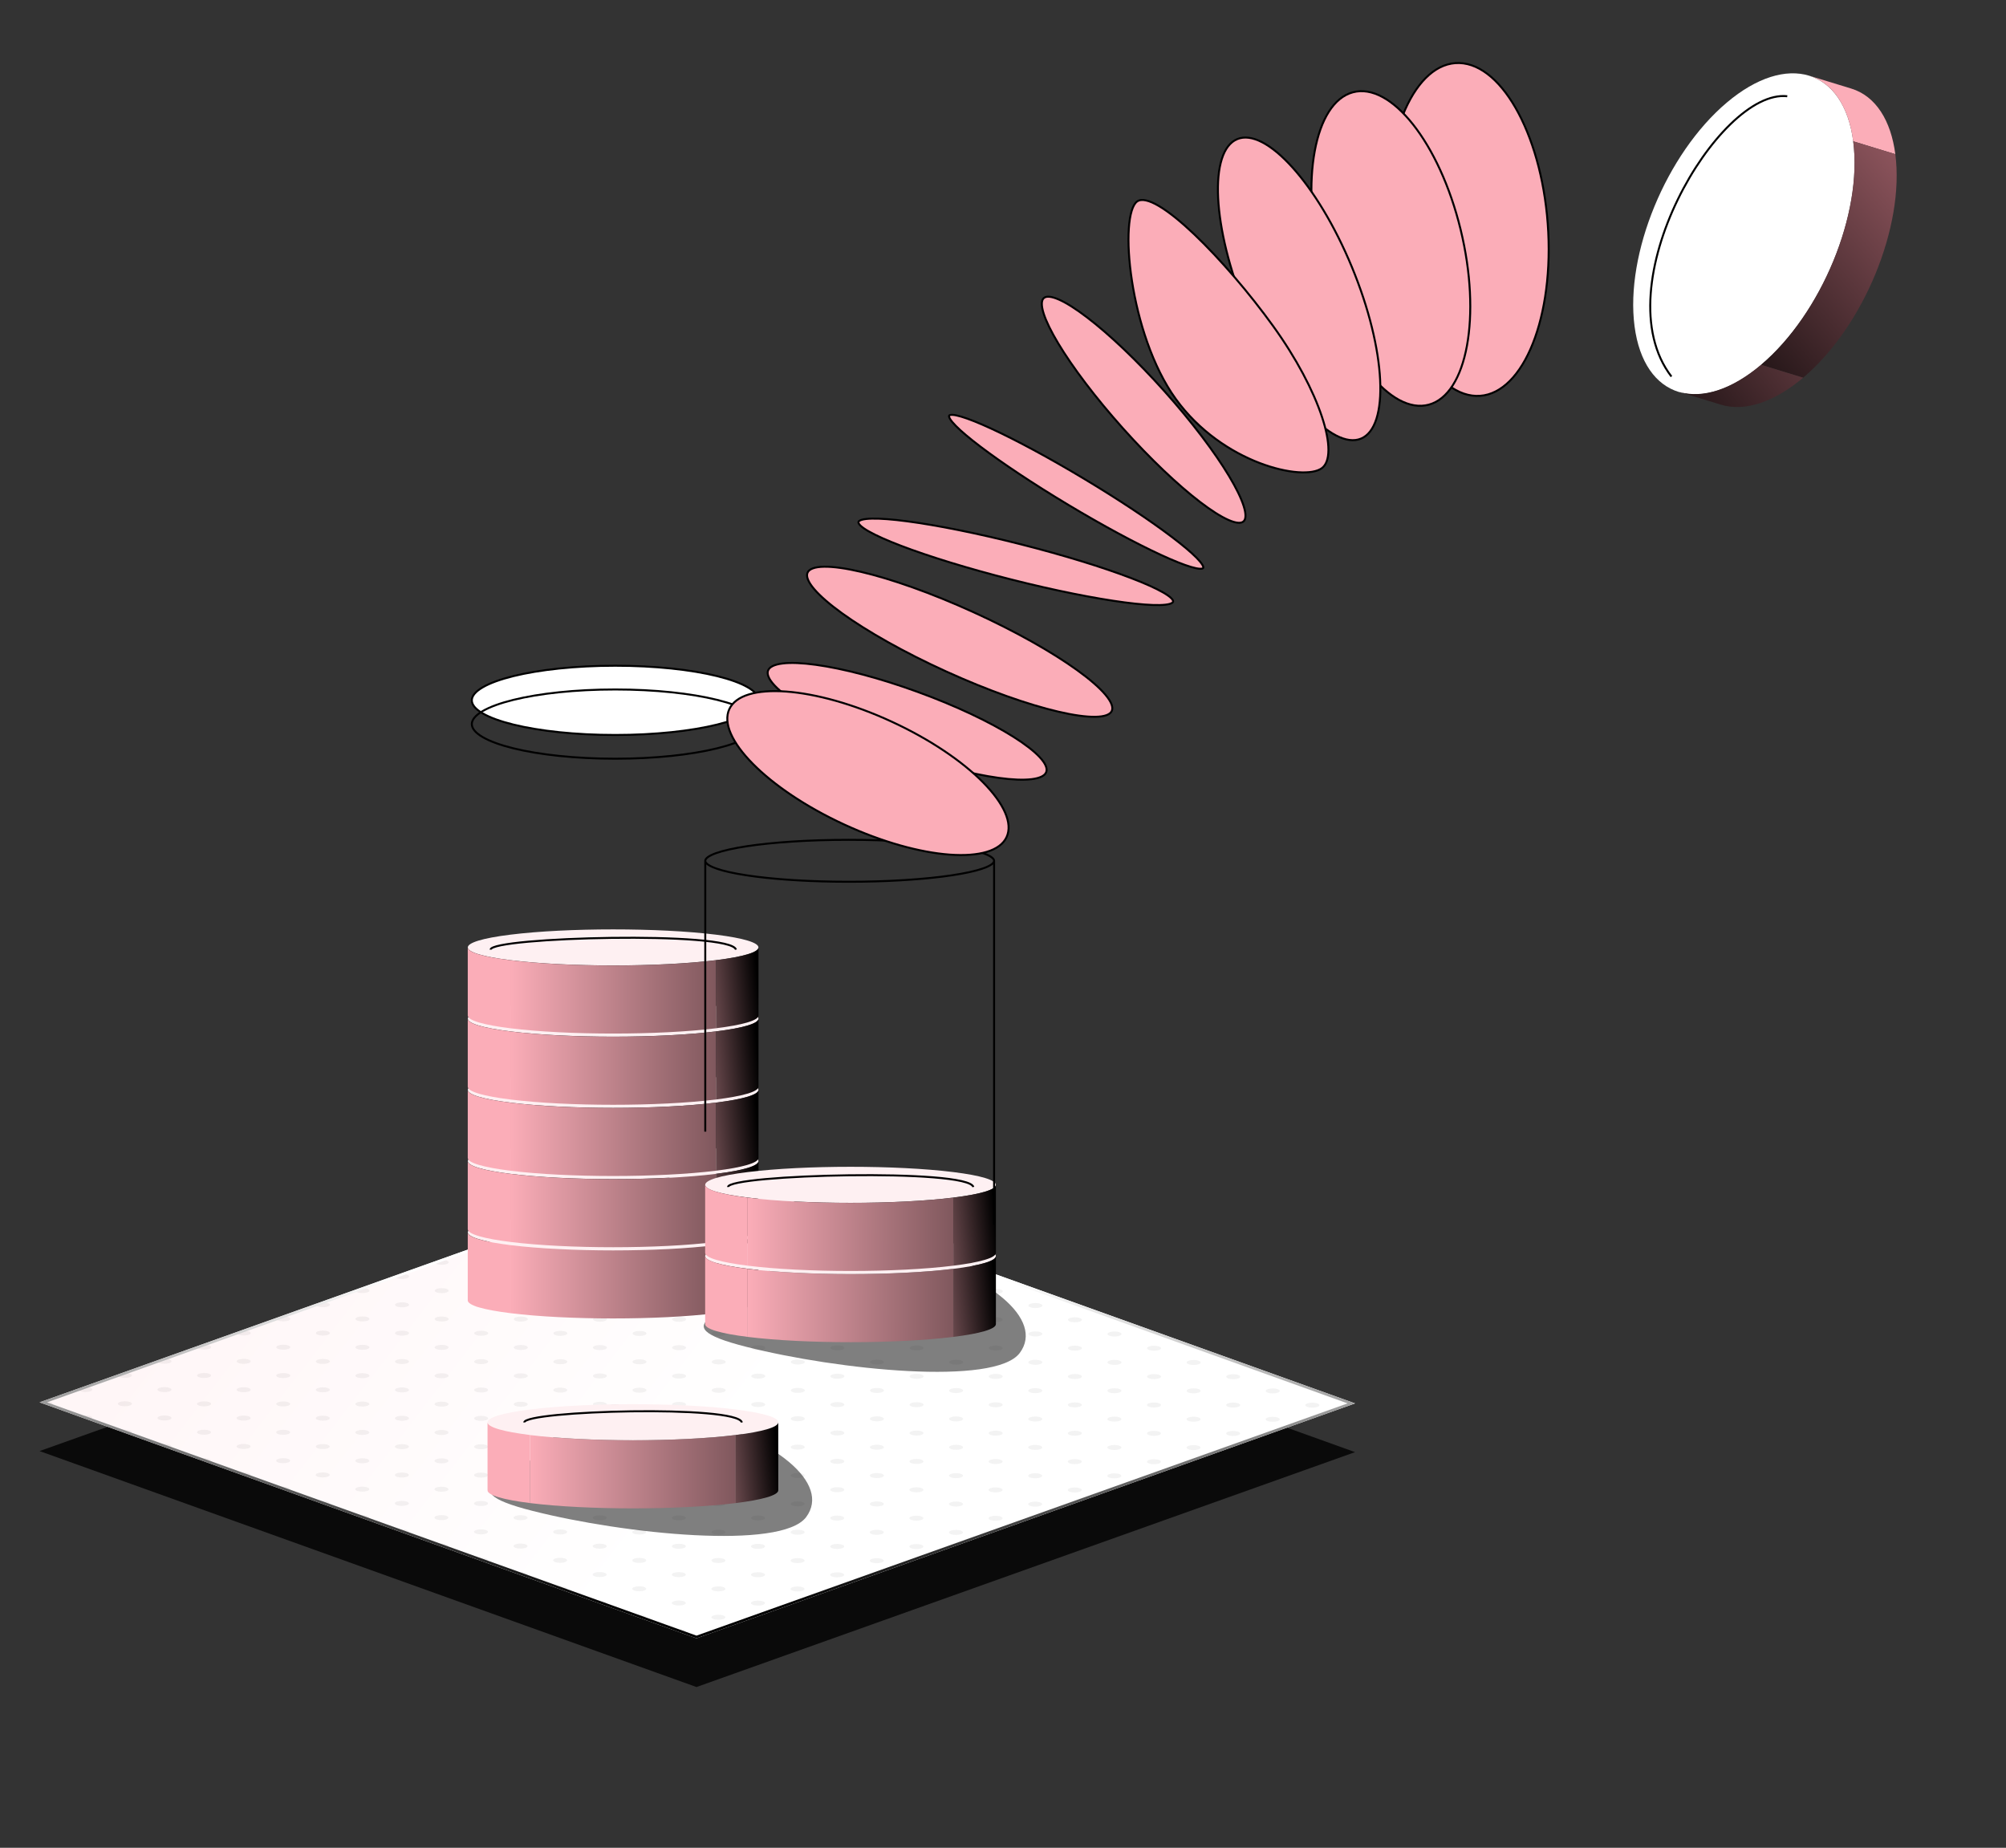 <svg width="507" height="467" viewBox="0 0 507 467" fill="none" xmlns="http://www.w3.org/2000/svg">
<rect x="0" y="0" width="507" height="467" fill="#333333" stroke="none"/>
<rect width="176.698" height="176.442" transform="matrix(0.942 -0.336 0.941 0.338 10 366.731)" fill="black" fill-opacity="0.8"/>
<g clip-path="url(#clip0_2869_37157)">
<rect width="176.698" height="176.442" transform="matrix(0.942 -0.336 0.941 0.338 10 354.414)" fill="url(#paint0_linear_2869_37157)"/>
<g opacity="0.05" clip-path="url(#clip1_2869_37157)">
<circle cx="1.328" cy="1.328" r="1.328" transform="matrix(0.942 -0.336 0.941 0.338 9.059 354.75)" fill="black"/>
<circle cx="1.328" cy="1.328" r="1.328" transform="matrix(0.942 -0.336 0.941 0.338 19.066 351.177)" fill="black"/>
<circle cx="1.328" cy="1.328" r="1.328" transform="matrix(0.942 -0.336 0.941 0.338 29.074 347.604)" fill="black"/>
<circle cx="1.328" cy="1.328" r="1.328" transform="matrix(0.942 -0.336 0.941 0.338 39.082 344.03)" fill="black"/>
<circle cx="1.328" cy="1.328" r="1.328" transform="matrix(0.942 -0.336 0.941 0.338 49.092 340.457)" fill="black"/>
<circle cx="1.328" cy="1.328" r="1.328" transform="matrix(0.942 -0.336 0.941 0.338 59.1 336.884)" fill="black"/>
<circle cx="1.328" cy="1.328" r="1.328" transform="matrix(0.942 -0.336 0.941 0.338 69.107 333.311)" fill="black"/>
<circle cx="1.328" cy="1.328" r="1.328" transform="matrix(0.942 -0.336 0.941 0.338 79.115 329.737)" fill="black"/>
<circle cx="1.328" cy="1.328" r="1.328" transform="matrix(0.942 -0.336 0.941 0.338 89.123 326.164)" fill="black"/>
<circle cx="1.328" cy="1.328" r="1.328" transform="matrix(0.942 -0.336 0.941 0.338 99.131 322.591)" fill="black"/>
<circle cx="1.328" cy="1.328" r="1.328" transform="matrix(0.942 -0.336 0.941 0.338 109.141 319.018)" fill="black"/>
<circle cx="1.328" cy="1.328" r="1.328" transform="matrix(0.942 -0.336 0.941 0.338 119.148 315.444)" fill="black"/>
<circle cx="1.328" cy="1.328" r="1.328" transform="matrix(0.942 -0.336 0.941 0.338 129.156 311.871)" fill="black"/>
<circle cx="1.328" cy="1.328" r="1.328" transform="matrix(0.942 -0.336 0.941 0.338 139.164 308.298)" fill="black"/>
<circle cx="1.328" cy="1.328" r="1.328" transform="matrix(0.942 -0.336 0.941 0.338 149.172 304.725)" fill="black"/>
<circle cx="1.328" cy="1.328" r="1.328" transform="matrix(0.942 -0.336 0.941 0.338 159.18 301.151)" fill="black"/>
<circle cx="1.328" cy="1.328" r="1.328" transform="matrix(0.942 -0.336 0.941 0.338 169.188 297.578)" fill="black"/>
<circle cx="1.328" cy="1.328" r="1.328" transform="matrix(0.942 -0.336 0.941 0.338 19.059 358.347)" fill="black"/>
<circle cx="1.328" cy="1.328" r="1.328" transform="matrix(0.942 -0.336 0.941 0.338 29.066 354.773)" fill="black"/>
<circle cx="1.328" cy="1.328" r="1.328" transform="matrix(0.942 -0.336 0.941 0.338 39.074 351.2)" fill="black"/>
<circle cx="1.328" cy="1.328" r="1.328" transform="matrix(0.942 -0.336 0.941 0.338 49.082 347.627)" fill="black"/>
<circle cx="1.328" cy="1.328" r="1.328" transform="matrix(0.942 -0.336 0.941 0.338 59.092 344.054)" fill="black"/>
<circle cx="1.328" cy="1.328" r="1.328" transform="matrix(0.942 -0.336 0.941 0.338 69.1 340.48)" fill="black"/>
<circle cx="1.328" cy="1.328" r="1.328" transform="matrix(0.942 -0.336 0.941 0.338 79.107 336.907)" fill="black"/>
<circle cx="1.328" cy="1.328" r="1.328" transform="matrix(0.942 -0.336 0.941 0.338 89.115 333.334)" fill="black"/>
<circle cx="1.328" cy="1.328" r="1.328" transform="matrix(0.942 -0.336 0.941 0.338 99.123 329.761)" fill="black"/>
<circle cx="1.328" cy="1.328" r="1.328" transform="matrix(0.942 -0.336 0.941 0.338 109.131 326.188)" fill="black"/>
<circle cx="1.328" cy="1.328" r="1.328" transform="matrix(0.942 -0.336 0.941 0.338 119.141 322.614)" fill="black"/>
<circle cx="1.328" cy="1.328" r="1.328" transform="matrix(0.942 -0.336 0.941 0.338 129.148 319.041)" fill="black"/>
<circle cx="1.328" cy="1.328" r="1.328" transform="matrix(0.942 -0.336 0.941 0.338 139.156 315.468)" fill="black"/>
<circle cx="1.328" cy="1.328" r="1.328" transform="matrix(0.942 -0.336 0.941 0.338 149.164 311.895)" fill="black"/>
<circle cx="1.328" cy="1.328" r="1.328" transform="matrix(0.942 -0.336 0.941 0.338 159.172 308.321)" fill="black"/>
<circle cx="1.328" cy="1.328" r="1.328" transform="matrix(0.942 -0.336 0.941 0.338 169.18 304.748)" fill="black"/>
<circle cx="1.328" cy="1.328" r="1.328" transform="matrix(0.942 -0.336 0.941 0.338 179.188 301.175)" fill="black"/>
<circle cx="1.328" cy="1.328" r="1.328" transform="matrix(0.942 -0.336 0.941 0.338 29.059 361.943)" fill="black"/>
<circle cx="1.328" cy="1.328" r="1.328" transform="matrix(0.942 -0.336 0.941 0.338 39.066 358.37)" fill="black"/>
<circle cx="1.328" cy="1.328" r="1.328" transform="matrix(0.942 -0.336 0.941 0.338 49.074 354.797)" fill="black"/>
<circle cx="1.328" cy="1.328" r="1.328" transform="matrix(0.942 -0.336 0.941 0.338 59.082 351.224)" fill="black"/>
<circle cx="1.328" cy="1.328" r="1.328" transform="matrix(0.942 -0.336 0.941 0.338 69.092 347.65)" fill="black"/>
<circle cx="1.328" cy="1.328" r="1.328" transform="matrix(0.942 -0.336 0.941 0.338 79.1 344.077)" fill="black"/>
<circle cx="1.328" cy="1.328" r="1.328" transform="matrix(0.942 -0.336 0.941 0.338 89.107 340.504)" fill="black"/>
<circle cx="1.328" cy="1.328" r="1.328" transform="matrix(0.942 -0.336 0.941 0.338 99.115 336.931)" fill="black"/>
<circle cx="1.328" cy="1.328" r="1.328" transform="matrix(0.942 -0.336 0.941 0.338 109.123 333.357)" fill="black"/>
<circle cx="1.328" cy="1.328" r="1.328" transform="matrix(0.942 -0.336 0.941 0.338 119.131 329.784)" fill="black"/>
<circle cx="1.328" cy="1.328" r="1.328" transform="matrix(0.942 -0.336 0.941 0.338 129.141 326.211)" fill="black"/>
<circle cx="1.328" cy="1.328" r="1.328" transform="matrix(0.942 -0.336 0.941 0.338 139.148 322.638)" fill="black"/>
<circle cx="1.328" cy="1.328" r="1.328" transform="matrix(0.942 -0.336 0.941 0.338 149.156 319.064)" fill="black"/>
<circle cx="1.328" cy="1.328" r="1.328" transform="matrix(0.942 -0.336 0.941 0.338 159.164 315.491)" fill="black"/>
<circle cx="1.328" cy="1.328" r="1.328" transform="matrix(0.942 -0.336 0.941 0.338 169.172 311.918)" fill="black"/>
<circle cx="1.328" cy="1.328" r="1.328" transform="matrix(0.942 -0.336 0.941 0.338 179.18 308.345)" fill="black"/>
<circle cx="1.328" cy="1.328" r="1.328" transform="matrix(0.942 -0.336 0.941 0.338 189.188 304.771)" fill="black"/>
<circle cx="1.328" cy="1.328" r="1.328" transform="matrix(0.942 -0.336 0.941 0.338 39.057 365.541)" fill="black"/>
<circle cx="1.328" cy="1.328" r="1.328" transform="matrix(0.942 -0.336 0.941 0.338 49.065 361.968)" fill="black"/>
<circle cx="1.328" cy="1.328" r="1.328" transform="matrix(0.942 -0.336 0.941 0.338 59.072 358.395)" fill="black"/>
<circle cx="1.328" cy="1.328" r="1.328" transform="matrix(0.942 -0.336 0.941 0.338 69.08 354.821)" fill="black"/>
<circle cx="1.328" cy="1.328" r="1.328" transform="matrix(0.942 -0.336 0.941 0.338 79.09 351.248)" fill="black"/>
<circle cx="1.328" cy="1.328" r="1.328" transform="matrix(0.942 -0.336 0.941 0.338 89.098 347.675)" fill="black"/>
<circle cx="1.328" cy="1.328" r="1.328" transform="matrix(0.942 -0.336 0.941 0.338 99.106 344.102)" fill="black"/>
<circle cx="1.328" cy="1.328" r="1.328" transform="matrix(0.942 -0.336 0.941 0.338 109.113 340.528)" fill="black"/>
<circle cx="1.328" cy="1.328" r="1.328" transform="matrix(0.942 -0.336 0.941 0.338 119.121 336.955)" fill="black"/>
<circle cx="1.328" cy="1.328" r="1.328" transform="matrix(0.942 -0.336 0.941 0.338 129.129 333.382)" fill="black"/>
<circle cx="1.328" cy="1.328" r="1.328" transform="matrix(0.942 -0.336 0.941 0.338 139.139 329.809)" fill="black"/>
<circle cx="1.328" cy="1.328" r="1.328" transform="matrix(0.942 -0.336 0.941 0.338 149.146 326.235)" fill="black"/>
<circle cx="1.328" cy="1.328" r="1.328" transform="matrix(0.942 -0.336 0.941 0.338 159.154 322.662)" fill="black"/>
<circle cx="1.328" cy="1.328" r="1.328" transform="matrix(0.942 -0.336 0.941 0.338 169.162 319.089)" fill="black"/>
<circle cx="1.328" cy="1.328" r="1.328" transform="matrix(0.942 -0.336 0.941 0.338 179.17 315.516)" fill="black"/>
<circle cx="1.328" cy="1.328" r="1.328" transform="matrix(0.942 -0.336 0.941 0.338 189.178 311.942)" fill="black"/>
<circle cx="1.328" cy="1.328" r="1.328" transform="matrix(0.942 -0.336 0.941 0.338 199.186 308.369)" fill="black"/>
<circle cx="1.328" cy="1.328" r="1.328" transform="matrix(0.942 -0.336 0.941 0.338 49.057 369.138)" fill="black"/>
<circle cx="1.328" cy="1.328" r="1.328" transform="matrix(0.942 -0.336 0.941 0.338 59.065 365.564)" fill="black"/>
<circle cx="1.328" cy="1.328" r="1.328" transform="matrix(0.942 -0.336 0.941 0.338 69.072 361.991)" fill="black"/>
<circle cx="1.328" cy="1.328" r="1.328" transform="matrix(0.942 -0.336 0.941 0.338 79.08 358.418)" fill="black"/>
<circle cx="1.328" cy="1.328" r="1.328" transform="matrix(0.942 -0.336 0.941 0.338 89.09 354.845)" fill="black"/>
<circle cx="1.328" cy="1.328" r="1.328" transform="matrix(0.942 -0.336 0.941 0.338 99.098 351.271)" fill="black"/>
<circle cx="1.328" cy="1.328" r="1.328" transform="matrix(0.942 -0.336 0.941 0.338 109.105 347.698)" fill="black"/>
<circle cx="1.328" cy="1.328" r="1.328" transform="matrix(0.942 -0.336 0.941 0.338 119.113 344.125)" fill="black"/>
<circle cx="1.328" cy="1.328" r="1.328" transform="matrix(0.942 -0.336 0.941 0.338 129.121 340.552)" fill="black"/>
<circle cx="1.328" cy="1.328" r="1.328" transform="matrix(0.942 -0.336 0.941 0.338 139.129 336.979)" fill="black"/>
<circle cx="1.328" cy="1.328" r="1.328" transform="matrix(0.942 -0.336 0.941 0.338 149.139 333.405)" fill="black"/>
<circle cx="1.328" cy="1.328" r="1.328" transform="matrix(0.942 -0.336 0.941 0.338 159.146 329.832)" fill="black"/>
<circle cx="1.328" cy="1.328" r="1.328" transform="matrix(0.942 -0.336 0.941 0.338 169.154 326.259)" fill="black"/>
<circle cx="1.328" cy="1.328" r="1.328" transform="matrix(0.942 -0.336 0.941 0.338 179.162 322.686)" fill="black"/>
<circle cx="1.328" cy="1.328" r="1.328" transform="matrix(0.942 -0.336 0.941 0.338 189.17 319.112)" fill="black"/>
<circle cx="1.328" cy="1.328" r="1.328" transform="matrix(0.942 -0.336 0.941 0.338 199.178 315.539)" fill="black"/>
<circle cx="1.328" cy="1.328" r="1.328" transform="matrix(0.942 -0.336 0.941 0.338 209.186 311.966)" fill="black"/>
<circle cx="1.328" cy="1.328" r="1.328" transform="matrix(0.942 -0.336 0.941 0.338 59.057 372.734)" fill="black"/>
<circle cx="1.328" cy="1.328" r="1.328" transform="matrix(0.942 -0.336 0.941 0.338 69.064 369.161)" fill="black"/>
<circle cx="1.328" cy="1.328" r="1.328" transform="matrix(0.942 -0.336 0.941 0.338 79.072 365.588)" fill="black"/>
<circle cx="1.328" cy="1.328" r="1.328" transform="matrix(0.942 -0.336 0.941 0.338 89.08 362.015)" fill="black"/>
<circle cx="1.328" cy="1.328" r="1.328" transform="matrix(0.942 -0.336 0.941 0.338 99.09 358.441)" fill="black"/>
<circle cx="1.328" cy="1.328" r="1.328" transform="matrix(0.942 -0.336 0.941 0.338 109.098 354.868)" fill="black"/>
<circle cx="1.328" cy="1.328" r="1.328" transform="matrix(0.942 -0.336 0.941 0.338 119.105 351.295)" fill="black"/>
<circle cx="1.328" cy="1.328" r="1.328" transform="matrix(0.942 -0.336 0.941 0.338 129.113 347.722)" fill="black"/>
<circle cx="1.328" cy="1.328" r="1.328" transform="matrix(0.942 -0.336 0.941 0.338 139.121 344.148)" fill="black"/>
<circle cx="1.328" cy="1.328" r="1.328" transform="matrix(0.942 -0.336 0.941 0.338 149.129 340.575)" fill="black"/>
<circle cx="1.328" cy="1.328" r="1.328" transform="matrix(0.942 -0.336 0.941 0.338 159.139 337.002)" fill="black"/>
<circle cx="1.328" cy="1.328" r="1.328" transform="matrix(0.942 -0.336 0.941 0.338 169.146 333.429)" fill="black"/>
<circle cx="1.328" cy="1.328" r="1.328" transform="matrix(0.942 -0.336 0.941 0.338 179.154 329.855)" fill="black"/>
<circle cx="1.328" cy="1.328" r="1.328" transform="matrix(0.942 -0.336 0.941 0.338 189.162 326.282)" fill="black"/>
<circle cx="1.328" cy="1.328" r="1.328" transform="matrix(0.942 -0.336 0.941 0.338 199.17 322.709)" fill="black"/>
<circle cx="1.328" cy="1.328" r="1.328" transform="matrix(0.942 -0.336 0.941 0.338 209.178 319.136)" fill="black"/>
<circle cx="1.328" cy="1.328" r="1.328" transform="matrix(0.942 -0.336 0.941 0.338 219.186 315.562)" fill="black"/>
<circle cx="1.328" cy="1.328" r="1.328" transform="matrix(0.942 -0.336 0.941 0.338 69.057 376.331)" fill="black"/>
<circle cx="1.328" cy="1.328" r="1.328" transform="matrix(0.942 -0.336 0.941 0.338 79.064 372.758)" fill="black"/>
<circle cx="1.328" cy="1.328" r="1.328" transform="matrix(0.942 -0.336 0.941 0.338 89.072 369.185)" fill="black"/>
<circle cx="1.328" cy="1.328" r="1.328" transform="matrix(0.942 -0.336 0.941 0.338 99.08 365.611)" fill="black"/>
<circle cx="1.328" cy="1.328" r="1.328" transform="matrix(0.942 -0.336 0.941 0.338 109.09 362.038)" fill="black"/>
<circle cx="1.328" cy="1.328" r="1.328" transform="matrix(0.942 -0.336 0.941 0.338 119.098 358.465)" fill="black"/>
<circle cx="1.328" cy="1.328" r="1.328" transform="matrix(0.942 -0.336 0.941 0.338 129.105 354.892)" fill="black"/>
<circle cx="1.328" cy="1.328" r="1.328" transform="matrix(0.942 -0.336 0.941 0.338 139.113 351.318)" fill="black"/>
<circle cx="1.328" cy="1.328" r="1.328" transform="matrix(0.942 -0.336 0.941 0.338 149.121 347.745)" fill="black"/>
<circle cx="1.328" cy="1.328" r="1.328" transform="matrix(0.942 -0.336 0.941 0.338 159.129 344.172)" fill="black"/>
<circle cx="1.328" cy="1.328" r="1.328" transform="matrix(0.942 -0.336 0.941 0.338 169.139 340.599)" fill="black"/>
<circle cx="1.328" cy="1.328" r="1.328" transform="matrix(0.942 -0.336 0.941 0.338 179.146 337.025)" fill="black"/>
<circle cx="1.328" cy="1.328" r="1.328" transform="matrix(0.942 -0.336 0.941 0.338 189.154 333.452)" fill="black"/>
<circle cx="1.328" cy="1.328" r="1.328" transform="matrix(0.942 -0.336 0.941 0.338 199.162 329.879)" fill="black"/>
<circle cx="1.328" cy="1.328" r="1.328" transform="matrix(0.942 -0.336 0.941 0.338 209.17 326.306)" fill="black"/>
<circle cx="1.328" cy="1.328" r="1.328" transform="matrix(0.942 -0.336 0.941 0.338 219.178 322.732)" fill="black"/>
<circle cx="1.328" cy="1.328" r="1.328" transform="matrix(0.942 -0.336 0.941 0.338 229.186 319.159)" fill="black"/>
<circle cx="1.328" cy="1.328" r="1.328" transform="matrix(0.942 -0.336 0.941 0.338 79.057 379.928)" fill="black"/>
<circle cx="1.328" cy="1.328" r="1.328" transform="matrix(0.942 -0.336 0.941 0.338 89.064 376.354)" fill="black"/>
<circle cx="1.328" cy="1.328" r="1.328" transform="matrix(0.942 -0.336 0.941 0.338 99.072 372.781)" fill="black"/>
<circle cx="1.328" cy="1.328" r="1.328" transform="matrix(0.942 -0.336 0.941 0.338 109.08 369.208)" fill="black"/>
<circle cx="1.328" cy="1.328" r="1.328" transform="matrix(0.942 -0.336 0.941 0.338 119.09 365.635)" fill="black"/>
<circle cx="1.328" cy="1.328" r="1.328" transform="matrix(0.942 -0.336 0.941 0.338 129.098 362.062)" fill="black"/>
<circle cx="1.328" cy="1.328" r="1.328" transform="matrix(0.942 -0.336 0.941 0.338 139.105 358.488)" fill="black"/>
<circle cx="1.328" cy="1.328" r="1.328" transform="matrix(0.942 -0.336 0.941 0.338 149.113 354.915)" fill="black"/>
<circle cx="1.328" cy="1.328" r="1.328" transform="matrix(0.942 -0.336 0.941 0.338 159.121 351.342)" fill="black"/>
<circle cx="1.328" cy="1.328" r="1.328" transform="matrix(0.942 -0.336 0.941 0.338 169.129 347.769)" fill="black"/>
<circle cx="1.328" cy="1.328" r="1.328" transform="matrix(0.942 -0.336 0.941 0.338 179.139 344.195)" fill="black"/>
<circle cx="1.328" cy="1.328" r="1.328" transform="matrix(0.942 -0.336 0.941 0.338 189.146 340.622)" fill="black"/>
<circle cx="1.328" cy="1.328" r="1.328" transform="matrix(0.942 -0.336 0.941 0.338 199.154 337.049)" fill="black"/>
<circle cx="1.328" cy="1.328" r="1.328" transform="matrix(0.942 -0.336 0.941 0.338 209.162 333.476)" fill="black"/>
<circle cx="1.328" cy="1.328" r="1.328" transform="matrix(0.942 -0.336 0.941 0.338 219.17 329.902)" fill="black"/>
<circle cx="1.328" cy="1.328" r="1.328" transform="matrix(0.942 -0.336 0.941 0.338 229.178 326.329)" fill="black"/>
<circle cx="1.328" cy="1.328" r="1.328" transform="matrix(0.942 -0.336 0.941 0.338 239.186 322.756)" fill="black"/>
<circle cx="1.328" cy="1.328" r="1.328" transform="matrix(0.942 -0.336 0.941 0.338 89.057 383.524)" fill="black"/>
<circle cx="1.328" cy="1.328" r="1.328" transform="matrix(0.942 -0.336 0.941 0.338 99.064 379.951)" fill="black"/>
<circle cx="1.328" cy="1.328" r="1.328" transform="matrix(0.942 -0.336 0.941 0.338 109.072 376.378)" fill="black"/>
<circle cx="1.328" cy="1.328" r="1.328" transform="matrix(0.942 -0.336 0.941 0.338 119.08 372.805)" fill="black"/>
<circle cx="1.328" cy="1.328" r="1.328" transform="matrix(0.942 -0.336 0.941 0.338 129.09 369.231)" fill="black"/>
<circle cx="1.328" cy="1.328" r="1.328" transform="matrix(0.942 -0.336 0.941 0.338 139.098 365.658)" fill="black"/>
<circle cx="1.328" cy="1.328" r="1.328" transform="matrix(0.942 -0.336 0.941 0.338 149.105 362.085)" fill="black"/>
<circle cx="1.328" cy="1.328" r="1.328" transform="matrix(0.942 -0.336 0.941 0.338 159.113 358.512)" fill="black"/>
<circle cx="1.328" cy="1.328" r="1.328" transform="matrix(0.942 -0.336 0.941 0.338 169.121 354.938)" fill="black"/>
<circle cx="1.328" cy="1.328" r="1.328" transform="matrix(0.942 -0.336 0.941 0.338 179.129 351.365)" fill="black"/>
<circle cx="1.328" cy="1.328" r="1.328" transform="matrix(0.942 -0.336 0.941 0.338 189.139 347.792)" fill="black"/>
<circle cx="1.328" cy="1.328" r="1.328" transform="matrix(0.942 -0.336 0.941 0.338 199.146 344.219)" fill="black"/>
<circle cx="1.328" cy="1.328" r="1.328" transform="matrix(0.942 -0.336 0.941 0.338 209.154 340.646)" fill="black"/>
<circle cx="1.328" cy="1.328" r="1.328" transform="matrix(0.942 -0.336 0.941 0.338 219.162 337.072)" fill="black"/>
<circle cx="1.328" cy="1.328" r="1.328" transform="matrix(0.942 -0.336 0.941 0.338 229.17 333.499)" fill="black"/>
<circle cx="1.328" cy="1.328" r="1.328" transform="matrix(0.942 -0.336 0.941 0.338 239.178 329.926)" fill="black"/>
<circle cx="1.328" cy="1.328" r="1.328" transform="matrix(0.942 -0.336 0.941 0.338 249.186 326.353)" fill="black"/>
<circle cx="1.328" cy="1.328" r="1.328" transform="matrix(0.942 -0.336 0.941 0.338 99.055 387.122)" fill="black"/>
<circle cx="1.328" cy="1.328" r="1.328" transform="matrix(0.942 -0.336 0.941 0.338 109.062 383.549)" fill="black"/>
<circle cx="1.328" cy="1.328" r="1.328" transform="matrix(0.942 -0.336 0.941 0.338 119.07 379.976)" fill="black"/>
<circle cx="1.328" cy="1.328" r="1.328" transform="matrix(0.942 -0.336 0.941 0.338 129.078 376.402)" fill="black"/>
<circle cx="1.328" cy="1.328" r="1.328" transform="matrix(0.942 -0.336 0.941 0.338 139.088 372.829)" fill="black"/>
<circle cx="1.328" cy="1.328" r="1.328" transform="matrix(0.942 -0.336 0.941 0.338 149.096 369.256)" fill="black"/>
<circle cx="1.328" cy="1.328" r="1.328" transform="matrix(0.942 -0.336 0.941 0.338 159.104 365.683)" fill="black"/>
<circle cx="1.328" cy="1.328" r="1.328" transform="matrix(0.942 -0.336 0.941 0.338 169.111 362.109)" fill="black"/>
<circle cx="1.328" cy="1.328" r="1.328" transform="matrix(0.942 -0.336 0.941 0.338 179.119 358.536)" fill="black"/>
<circle cx="1.328" cy="1.328" r="1.328" transform="matrix(0.942 -0.336 0.941 0.338 189.127 354.963)" fill="black"/>
<circle cx="1.328" cy="1.328" r="1.328" transform="matrix(0.942 -0.336 0.941 0.338 199.137 351.39)" fill="black"/>
<circle cx="1.328" cy="1.328" r="1.328" transform="matrix(0.942 -0.336 0.941 0.338 209.145 347.816)" fill="black"/>
<circle cx="1.328" cy="1.328" r="1.328" transform="matrix(0.942 -0.336 0.941 0.338 219.152 344.243)" fill="black"/>
<circle cx="1.328" cy="1.328" r="1.328" transform="matrix(0.942 -0.336 0.941 0.338 229.16 340.67)" fill="black"/>
<circle cx="1.328" cy="1.328" r="1.328" transform="matrix(0.942 -0.336 0.941 0.338 239.168 337.097)" fill="black"/>
<circle cx="1.328" cy="1.328" r="1.328" transform="matrix(0.942 -0.336 0.941 0.338 249.176 333.523)" fill="black"/>
<circle cx="1.328" cy="1.328" r="1.328" transform="matrix(0.942 -0.336 0.941 0.338 259.184 329.95)" fill="black"/>
<circle cx="1.328" cy="1.328" r="1.328" transform="matrix(0.942 -0.336 0.941 0.338 109.055 390.719)" fill="black"/>
<circle cx="1.328" cy="1.328" r="1.328" transform="matrix(0.942 -0.336 0.941 0.338 119.062 387.146)" fill="black"/>
<circle cx="1.328" cy="1.328" r="1.328" transform="matrix(0.942 -0.336 0.941 0.338 129.07 383.572)" fill="black"/>
<circle cx="1.328" cy="1.328" r="1.328" transform="matrix(0.942 -0.336 0.941 0.338 139.078 379.999)" fill="black"/>
<circle cx="1.328" cy="1.328" r="1.328" transform="matrix(0.942 -0.336 0.941 0.338 149.088 376.426)" fill="black"/>
<circle cx="1.328" cy="1.328" r="1.328" transform="matrix(0.942 -0.336 0.941 0.338 159.096 372.853)" fill="black"/>
<circle cx="1.328" cy="1.328" r="1.328" transform="matrix(0.942 -0.336 0.941 0.338 169.104 369.279)" fill="black"/>
<circle cx="1.328" cy="1.328" r="1.328" transform="matrix(0.942 -0.336 0.941 0.338 179.111 365.706)" fill="black"/>
<circle cx="1.328" cy="1.328" r="1.328" transform="matrix(0.942 -0.336 0.941 0.338 189.119 362.133)" fill="black"/>
<circle cx="1.328" cy="1.328" r="1.328" transform="matrix(0.942 -0.336 0.941 0.338 199.127 358.56)" fill="black"/>
<circle cx="1.328" cy="1.328" r="1.328" transform="matrix(0.942 -0.336 0.941 0.338 209.137 354.986)" fill="black"/>
<circle cx="1.328" cy="1.328" r="1.328" transform="matrix(0.942 -0.336 0.941 0.338 219.145 351.413)" fill="black"/>
<circle cx="1.328" cy="1.328" r="1.328" transform="matrix(0.942 -0.336 0.941 0.338 229.152 347.84)" fill="black"/>
<circle cx="1.328" cy="1.328" r="1.328" transform="matrix(0.942 -0.336 0.941 0.338 239.16 344.267)" fill="black"/>
<circle cx="1.328" cy="1.328" r="1.328" transform="matrix(0.942 -0.336 0.941 0.338 249.168 340.693)" fill="black"/>
<circle cx="1.328" cy="1.328" r="1.328" transform="matrix(0.942 -0.336 0.941 0.338 259.176 337.12)" fill="black"/>
<circle cx="1.328" cy="1.328" r="1.328" transform="matrix(0.942 -0.336 0.941 0.338 269.184 333.547)" fill="black"/>
<circle cx="1.328" cy="1.328" r="1.328" transform="matrix(0.942 -0.336 0.941 0.338 119.055 394.315)" fill="black"/>
<circle cx="1.328" cy="1.328" r="1.328" transform="matrix(0.942 -0.336 0.941 0.338 129.062 390.742)" fill="black"/>
<circle cx="1.328" cy="1.328" r="1.328" transform="matrix(0.942 -0.336 0.941 0.338 139.07 387.169)" fill="black"/>
<circle cx="1.328" cy="1.328" r="1.328" transform="matrix(0.942 -0.336 0.941 0.338 149.078 383.596)" fill="black"/>
<circle cx="1.328" cy="1.328" r="1.328" transform="matrix(0.942 -0.336 0.941 0.338 159.088 380.022)" fill="black"/>
<circle cx="1.328" cy="1.328" r="1.328" transform="matrix(0.942 -0.336 0.941 0.338 169.096 376.449)" fill="black"/>
<circle cx="1.328" cy="1.328" r="1.328" transform="matrix(0.942 -0.336 0.941 0.338 179.104 372.876)" fill="black"/>
<circle cx="1.328" cy="1.328" r="1.328" transform="matrix(0.942 -0.336 0.941 0.338 189.111 369.303)" fill="black"/>
<circle cx="1.328" cy="1.328" r="1.328" transform="matrix(0.942 -0.336 0.941 0.338 199.119 365.729)" fill="black"/>
<circle cx="1.328" cy="1.328" r="1.328" transform="matrix(0.942 -0.336 0.941 0.338 209.127 362.156)" fill="black"/>
<circle cx="1.328" cy="1.328" r="1.328" transform="matrix(0.942 -0.336 0.941 0.338 219.137 358.583)" fill="black"/>
<circle cx="1.328" cy="1.328" r="1.328" transform="matrix(0.942 -0.336 0.941 0.338 229.145 355.01)" fill="black"/>
<circle cx="1.328" cy="1.328" r="1.328" transform="matrix(0.942 -0.336 0.941 0.338 239.152 351.437)" fill="black"/>
<circle cx="1.328" cy="1.328" r="1.328" transform="matrix(0.942 -0.336 0.941 0.338 249.16 347.863)" fill="black"/>
<circle cx="1.328" cy="1.328" r="1.328" transform="matrix(0.942 -0.336 0.941 0.338 259.168 344.29)" fill="black"/>
<circle cx="1.328" cy="1.328" r="1.328" transform="matrix(0.942 -0.336 0.941 0.338 269.176 340.717)" fill="black"/>
<circle cx="1.328" cy="1.328" r="1.328" transform="matrix(0.942 -0.336 0.941 0.338 279.184 337.144)" fill="black"/>
<circle cx="1.328" cy="1.328" r="1.328" transform="matrix(0.942 -0.336 0.941 0.338 129.055 397.912)" fill="black"/>
<circle cx="1.328" cy="1.328" r="1.328" transform="matrix(0.942 -0.336 0.941 0.338 139.062 394.339)" fill="black"/>
<circle cx="1.328" cy="1.328" r="1.328" transform="matrix(0.942 -0.336 0.941 0.338 149.07 390.766)" fill="black"/>
<circle cx="1.328" cy="1.328" r="1.328" transform="matrix(0.942 -0.336 0.941 0.338 159.078 387.192)" fill="black"/>
<circle cx="1.328" cy="1.328" r="1.328" transform="matrix(0.942 -0.336 0.941 0.338 169.088 383.619)" fill="black"/>
<circle cx="1.328" cy="1.328" r="1.328" transform="matrix(0.942 -0.336 0.941 0.338 179.096 380.046)" fill="black"/>
<circle cx="1.328" cy="1.328" r="1.328" transform="matrix(0.942 -0.336 0.941 0.338 189.104 376.473)" fill="black"/>
<circle cx="1.328" cy="1.328" r="1.328" transform="matrix(0.942 -0.336 0.941 0.338 199.111 372.899)" fill="black"/>
<circle cx="1.328" cy="1.328" r="1.328" transform="matrix(0.942 -0.336 0.941 0.338 209.119 369.326)" fill="black"/>
<circle cx="1.328" cy="1.328" r="1.328" transform="matrix(0.942 -0.336 0.941 0.338 219.127 365.753)" fill="black"/>
<circle cx="1.328" cy="1.328" r="1.328" transform="matrix(0.942 -0.336 0.941 0.338 229.137 362.18)" fill="black"/>
<circle cx="1.328" cy="1.328" r="1.328" transform="matrix(0.942 -0.336 0.941 0.338 239.145 358.606)" fill="black"/>
<circle cx="1.328" cy="1.328" r="1.328" transform="matrix(0.942 -0.336 0.941 0.338 249.152 355.033)" fill="black"/>
<circle cx="1.328" cy="1.328" r="1.328" transform="matrix(0.942 -0.336 0.941 0.338 259.16 351.46)" fill="black"/>
<circle cx="1.328" cy="1.328" r="1.328" transform="matrix(0.942 -0.336 0.941 0.338 269.168 347.887)" fill="black"/>
<circle cx="1.328" cy="1.328" r="1.328" transform="matrix(0.942 -0.336 0.941 0.338 279.176 344.313)" fill="black"/>
<circle cx="1.328" cy="1.328" r="1.328" transform="matrix(0.942 -0.336 0.941 0.338 289.184 340.74)" fill="black"/>
<circle cx="1.328" cy="1.328" r="1.328" transform="matrix(0.942 -0.336 0.941 0.338 139.055 401.509)" fill="black"/>
<circle cx="1.328" cy="1.328" r="1.328" transform="matrix(0.942 -0.336 0.941 0.338 149.062 397.936)" fill="black"/>
<circle cx="1.328" cy="1.328" r="1.328" transform="matrix(0.942 -0.336 0.941 0.338 159.07 394.362)" fill="black"/>
<circle cx="1.328" cy="1.328" r="1.328" transform="matrix(0.942 -0.336 0.941 0.338 169.078 390.789)" fill="black"/>
<circle cx="1.328" cy="1.328" r="1.328" transform="matrix(0.942 -0.336 0.941 0.338 179.088 387.216)" fill="black"/>
<circle cx="1.328" cy="1.328" r="1.328" transform="matrix(0.942 -0.336 0.941 0.338 189.096 383.643)" fill="black"/>
<circle cx="1.328" cy="1.328" r="1.328" transform="matrix(0.942 -0.336 0.941 0.338 199.104 380.069)" fill="black"/>
<circle cx="1.328" cy="1.328" r="1.328" transform="matrix(0.942 -0.336 0.941 0.338 209.111 376.496)" fill="black"/>
<circle cx="1.328" cy="1.328" r="1.328" transform="matrix(0.942 -0.336 0.941 0.338 219.119 372.923)" fill="black"/>
<circle cx="1.328" cy="1.328" r="1.328" transform="matrix(0.942 -0.336 0.941 0.338 229.127 369.35)" fill="black"/>
<circle cx="1.328" cy="1.328" r="1.328" transform="matrix(0.942 -0.336 0.941 0.338 239.137 365.776)" fill="black"/>
<circle cx="1.328" cy="1.328" r="1.328" transform="matrix(0.942 -0.336 0.941 0.338 249.145 362.203)" fill="black"/>
<circle cx="1.328" cy="1.328" r="1.328" transform="matrix(0.942 -0.336 0.941 0.338 259.152 358.63)" fill="black"/>
<circle cx="1.328" cy="1.328" r="1.328" transform="matrix(0.942 -0.336 0.941 0.338 269.16 355.057)" fill="black"/>
<circle cx="1.328" cy="1.328" r="1.328" transform="matrix(0.942 -0.336 0.941 0.338 279.168 351.483)" fill="black"/>
<circle cx="1.328" cy="1.328" r="1.328" transform="matrix(0.942 -0.336 0.941 0.338 289.176 347.91)" fill="black"/>
<circle cx="1.328" cy="1.328" r="1.328" transform="matrix(0.942 -0.336 0.941 0.338 299.184 344.337)" fill="black"/>
<circle cx="1.328" cy="1.328" r="1.328" transform="matrix(0.942 -0.336 0.941 0.338 149.053 405.105)" fill="black"/>
<circle cx="1.328" cy="1.328" r="1.328" transform="matrix(0.942 -0.336 0.941 0.338 159.061 401.532)" fill="black"/>
<circle cx="1.328" cy="1.328" r="1.328" transform="matrix(0.942 -0.336 0.941 0.338 169.068 397.959)" fill="black"/>
<circle cx="1.328" cy="1.328" r="1.328" transform="matrix(0.942 -0.336 0.941 0.338 179.076 394.386)" fill="black"/>
<circle cx="1.328" cy="1.328" r="1.328" transform="matrix(0.942 -0.336 0.941 0.338 189.086 390.812)" fill="black"/>
<circle cx="1.328" cy="1.328" r="1.328" transform="matrix(0.942 -0.336 0.941 0.338 199.094 387.239)" fill="black"/>
<circle cx="1.328" cy="1.328" r="1.328" transform="matrix(0.942 -0.336 0.941 0.338 209.102 383.666)" fill="black"/>
<circle cx="1.328" cy="1.328" r="1.328" transform="matrix(0.942 -0.336 0.941 0.338 219.109 380.093)" fill="black"/>
<circle cx="1.328" cy="1.328" r="1.328" transform="matrix(0.942 -0.336 0.941 0.338 229.117 376.52)" fill="black"/>
<circle cx="1.328" cy="1.328" r="1.328" transform="matrix(0.942 -0.336 0.941 0.338 239.125 372.946)" fill="black"/>
<circle cx="1.328" cy="1.328" r="1.328" transform="matrix(0.942 -0.336 0.941 0.338 249.135 369.373)" fill="black"/>
<circle cx="1.328" cy="1.328" r="1.328" transform="matrix(0.942 -0.336 0.941 0.338 259.143 365.8)" fill="black"/>
<circle cx="1.328" cy="1.328" r="1.328" transform="matrix(0.942 -0.336 0.941 0.338 269.15 362.227)" fill="black"/>
<circle cx="1.328" cy="1.328" r="1.328" transform="matrix(0.942 -0.336 0.941 0.338 279.158 358.653)" fill="black"/>
<circle cx="1.328" cy="1.328" r="1.328" transform="matrix(0.942 -0.336 0.941 0.338 289.166 355.08)" fill="black"/>
<circle cx="1.328" cy="1.328" r="1.328" transform="matrix(0.942 -0.336 0.941 0.338 299.174 351.507)" fill="black"/>
<circle cx="1.328" cy="1.328" r="1.328" transform="matrix(0.942 -0.336 0.941 0.338 309.182 347.934)" fill="black"/>
<circle cx="1.328" cy="1.328" r="1.328" transform="matrix(0.942 -0.336 0.941 0.338 159.053 408.703)" fill="black"/>
<circle cx="1.328" cy="1.328" r="1.328" transform="matrix(0.942 -0.336 0.941 0.338 169.061 405.13)" fill="black"/>
<circle cx="1.328" cy="1.328" r="1.328" transform="matrix(0.942 -0.336 0.941 0.338 179.068 401.557)" fill="black"/>
<circle cx="1.328" cy="1.328" r="1.328" transform="matrix(0.942 -0.336 0.941 0.338 189.076 397.983)" fill="black"/>
<circle cx="1.328" cy="1.328" r="1.328" transform="matrix(0.942 -0.336 0.941 0.338 199.086 394.41)" fill="black"/>
<circle cx="1.328" cy="1.328" r="1.328" transform="matrix(0.942 -0.336 0.941 0.338 209.094 390.837)" fill="black"/>
<circle cx="1.328" cy="1.328" r="1.328" transform="matrix(0.942 -0.336 0.941 0.338 219.102 387.264)" fill="black"/>
<circle cx="1.328" cy="1.328" r="1.328" transform="matrix(0.942 -0.336 0.941 0.338 229.109 383.69)" fill="black"/>
<circle cx="1.328" cy="1.328" r="1.328" transform="matrix(0.942 -0.336 0.941 0.338 239.117 380.117)" fill="black"/>
<circle cx="1.328" cy="1.328" r="1.328" transform="matrix(0.942 -0.336 0.941 0.338 249.125 376.544)" fill="black"/>
<circle cx="1.328" cy="1.328" r="1.328" transform="matrix(0.942 -0.336 0.941 0.338 259.135 372.971)" fill="black"/>
<circle cx="1.328" cy="1.328" r="1.328" transform="matrix(0.942 -0.336 0.941 0.338 269.143 369.397)" fill="black"/>
<circle cx="1.328" cy="1.328" r="1.328" transform="matrix(0.942 -0.336 0.941 0.338 279.15 365.824)" fill="black"/>
<circle cx="1.328" cy="1.328" r="1.328" transform="matrix(0.942 -0.336 0.941 0.338 289.158 362.251)" fill="black"/>
<circle cx="1.328" cy="1.328" r="1.328" transform="matrix(0.942 -0.336 0.941 0.338 299.166 358.678)" fill="black"/>
<circle cx="1.328" cy="1.328" r="1.328" transform="matrix(0.942 -0.336 0.941 0.338 309.174 355.104)" fill="black"/>
<circle cx="1.328" cy="1.328" r="1.328" transform="matrix(0.942 -0.336 0.941 0.338 319.182 351.531)" fill="black"/>
<circle cx="1.328" cy="1.328" r="1.328" transform="matrix(0.942 -0.336 0.941 0.338 169.053 412.3)" fill="black"/>
<circle cx="1.328" cy="1.328" r="1.328" transform="matrix(0.942 -0.336 0.941 0.338 179.061 408.727)" fill="black"/>
<circle cx="1.328" cy="1.328" r="1.328" transform="matrix(0.942 -0.336 0.941 0.338 189.068 405.153)" fill="black"/>
<circle cx="1.328" cy="1.328" r="1.328" transform="matrix(0.942 -0.336 0.941 0.338 199.076 401.58)" fill="black"/>
<circle cx="1.328" cy="1.328" r="1.328" transform="matrix(0.942 -0.336 0.941 0.338 209.086 398.007)" fill="black"/>
<circle cx="1.328" cy="1.328" r="1.328" transform="matrix(0.942 -0.336 0.941 0.338 219.094 394.434)" fill="black"/>
<circle cx="1.328" cy="1.328" r="1.328" transform="matrix(0.942 -0.336 0.941 0.338 229.102 390.86)" fill="black"/>
<circle cx="1.328" cy="1.328" r="1.328" transform="matrix(0.942 -0.336 0.941 0.338 239.109 387.287)" fill="black"/>
<circle cx="1.328" cy="1.328" r="1.328" transform="matrix(0.942 -0.336 0.941 0.338 249.117 383.714)" fill="black"/>
<circle cx="1.328" cy="1.328" r="1.328" transform="matrix(0.942 -0.336 0.941 0.338 259.125 380.141)" fill="black"/>
<circle cx="1.328" cy="1.328" r="1.328" transform="matrix(0.942 -0.336 0.941 0.338 269.135 376.567)" fill="black"/>
<circle cx="1.328" cy="1.328" r="1.328" transform="matrix(0.942 -0.336 0.941 0.338 279.143 372.994)" fill="black"/>
<circle cx="1.328" cy="1.328" r="1.328" transform="matrix(0.942 -0.336 0.941 0.338 289.15 369.421)" fill="black"/>
<circle cx="1.328" cy="1.328" r="1.328" transform="matrix(0.942 -0.336 0.941 0.338 299.158 365.848)" fill="black"/>
<circle cx="1.328" cy="1.328" r="1.328" transform="matrix(0.942 -0.336 0.941 0.338 309.166 362.274)" fill="black"/>
<circle cx="1.328" cy="1.328" r="1.328" transform="matrix(0.942 -0.336 0.941 0.338 319.174 358.701)" fill="black"/>
<circle cx="1.328" cy="1.328" r="1.328" transform="matrix(0.942 -0.336 0.941 0.338 329.182 355.128)" fill="black"/>
</g>
</g>
<rect x="0.941" y="0.001" width="175.698" height="175.442" transform="matrix(0.942 -0.336 0.941 0.338 10.054 354.731)" stroke="url(#paint1_linear_2869_37157)"/>
<path d="M173.103 357.552C196.283 363.43 210.008 375.005 203.758 383.405C197.507 391.805 157.781 387.73 134.601 381.852C111.42 375.974 132.139 373.526 138.389 365.126C144.64 356.725 149.922 351.674 173.103 357.552Z" fill="black" fill-opacity="0.5"/>
<ellipse cx="26.18" cy="26.18" rx="26.18" ry="26.18" transform="matrix(0.992 0.123 -0.992 0.123 159.963 353)" fill="#FEF0F2"/>
<path d="M123.221 359.45C123.221 360.71 127.333 361.85 133.982 362.675L133.982 379.877C127.333 379.051 123.221 377.911 123.221 376.652L123.221 359.45Z" fill="#FBADB8"/>
<path d="M133.982 362.676C148.331 364.457 171.595 364.457 185.944 362.676L185.944 379.877C171.595 381.658 148.331 381.658 133.982 379.877L133.982 362.676Z" fill="url(#paint2_linear_2869_37157)"/>
<path d="M196.705 359.45C196.705 360.71 192.592 361.85 185.943 362.675L185.943 379.877C192.592 379.051 196.705 377.911 196.705 376.652L196.705 359.45Z" fill="url(#paint3_linear_2869_37157)"/>
<path d="M132.5 359.5C132.5 356.5 186.5 355 187.5 359.5" stroke="black" stroke-width="0.5"/>
<path d="M227.085 316.076C250.266 321.954 263.99 333.529 257.74 341.929C251.49 350.33 211.764 346.255 188.583 340.377C165.402 334.499 186.121 332.05 192.372 323.65C198.622 315.25 203.905 310.198 227.085 316.076Z" fill="black" fill-opacity="0.5"/>
<ellipse cx="26.18" cy="26.18" rx="26.18" ry="26.18" transform="matrix(0.992 0.123 -0.992 0.123 154.963 305)" fill="#FEF0F2"/>
<path d="M118.221 311.45C118.221 312.71 122.333 313.85 128.982 314.675L128.982 331.877C122.333 331.051 118.221 329.911 118.221 328.652L118.221 311.45Z" fill="#FBADB8"/>
<path d="M128.982 314.676C143.331 316.457 166.595 316.457 180.944 314.676L180.944 331.877C166.595 333.658 143.331 333.658 128.982 331.877L128.982 314.676Z" fill="url(#paint4_linear_2869_37157)"/>
<path d="M191.705 311.45C191.705 312.71 187.592 313.85 180.943 314.675L180.943 331.877C187.592 331.051 191.705 329.911 191.705 328.652L191.705 311.45Z" fill="url(#paint5_linear_2869_37157)"/>
<ellipse cx="26.18" cy="26.18" rx="26.18" ry="26.18" transform="matrix(0.992 0.123 -0.992 0.123 154.963 287)" fill="#FEF0F2"/>
<path d="M118.221 293.45C118.221 294.71 122.333 295.85 128.982 296.675L128.982 313.877C122.333 313.051 118.221 311.911 118.221 310.652L118.221 293.45Z" fill="#FBADB8"/>
<path d="M128.982 296.676C143.331 298.457 166.595 298.457 180.944 296.676L180.944 313.877C166.595 315.658 143.331 315.658 128.982 313.877L128.982 296.676Z" fill="url(#paint6_linear_2869_37157)"/>
<path d="M191.705 293.45C191.705 294.71 187.592 295.85 180.943 296.675L180.943 313.877C187.592 313.051 191.705 311.911 191.705 310.652L191.705 293.45Z" fill="url(#paint7_linear_2869_37157)"/>
<ellipse cx="26.18" cy="26.18" rx="26.18" ry="26.18" transform="matrix(0.992 0.123 -0.992 0.123 154.963 269)" fill="#FEF0F2"/>
<path d="M118.221 275.45C118.221 276.71 122.333 277.85 128.982 278.675L128.982 295.877C122.333 295.051 118.221 293.911 118.221 292.652L118.221 275.45Z" fill="#FBADB8"/>
<path d="M128.982 278.676C143.331 280.457 166.595 280.457 180.944 278.676L180.944 295.877C166.595 297.658 143.331 297.658 128.982 295.877L128.982 278.676Z" fill="url(#paint8_linear_2869_37157)"/>
<path d="M191.705 275.45C191.705 276.71 187.592 277.85 180.943 278.675L180.943 295.877C187.592 295.051 191.705 293.911 191.705 292.652L191.705 275.45Z" fill="url(#paint9_linear_2869_37157)"/>
<ellipse cx="26.18" cy="26.18" rx="26.18" ry="26.18" transform="matrix(0.992 0.123 -0.992 0.123 154.963 251)" fill="#FEF0F2"/>
<path d="M118.221 257.45C118.221 258.71 122.333 259.85 128.982 260.675L128.982 277.877C122.333 277.051 118.221 275.911 118.221 274.652L118.221 257.45Z" fill="#FBADB8"/>
<path d="M128.982 260.676C143.331 262.457 166.595 262.457 180.944 260.676L180.944 277.877C166.595 279.658 143.331 279.658 128.982 277.877L128.982 260.676Z" fill="url(#paint10_linear_2869_37157)"/>
<path d="M191.705 257.45C191.705 258.71 187.592 259.85 180.943 260.675L180.943 277.877C187.592 277.051 191.705 275.911 191.705 274.652L191.705 257.45Z" fill="url(#paint11_linear_2869_37157)"/>
<ellipse cx="26.18" cy="26.18" rx="26.18" ry="26.18" transform="matrix(0.992 0.123 -0.992 0.123 154.963 233)" fill="#FEF0F2"/>
<path d="M118.221 239.45C118.221 240.71 122.333 241.85 128.982 242.675L128.982 259.877C122.333 259.051 118.221 257.911 118.221 256.652L118.221 239.45Z" fill="#FBADB8"/>
<path d="M128.982 242.676C143.331 244.457 166.595 244.457 180.944 242.676L180.944 259.877C166.595 261.658 143.331 261.658 128.982 259.877L128.982 242.676Z" fill="url(#paint12_linear_2869_37157)"/>
<path d="M191.705 239.45C191.705 240.71 187.592 241.85 180.943 242.675L180.943 259.877C187.592 259.051 191.705 257.911 191.705 256.652L191.705 239.45Z" fill="url(#paint13_linear_2869_37157)"/>
<ellipse cx="26.18" cy="26.18" rx="26.18" ry="26.18" transform="matrix(0.992 0.123 -0.992 0.123 214.963 311)" fill="#FEF0F2"/>
<path d="M178.221 317.45C178.221 318.71 182.333 319.85 188.982 320.675L188.982 337.877C182.333 337.051 178.221 335.911 178.221 334.652L178.221 317.45Z" fill="#FBADB8"/>
<path d="M188.982 320.676C203.331 322.457 226.595 322.457 240.944 320.676L240.944 337.877C226.595 339.658 203.331 339.658 188.982 337.877L188.982 320.676Z" fill="url(#paint14_linear_2869_37157)"/>
<path d="M251.705 317.45C251.705 318.71 247.592 319.85 240.943 320.675L240.943 337.877C247.592 337.051 251.705 335.911 251.705 334.652L251.705 317.45Z" fill="url(#paint15_linear_2869_37157)"/>
<ellipse cx="26.18" cy="26.18" rx="26.18" ry="26.18" transform="matrix(0.992 0.123 -0.992 0.123 214.963 293)" fill="#FEF0F2"/>
<path d="M178.221 299.45C178.221 300.71 182.333 301.85 188.982 302.675L188.982 319.877C182.333 319.051 178.221 317.911 178.221 316.652L178.221 299.45Z" fill="#FBADB8"/>
<path d="M188.982 302.676C203.331 304.457 226.595 304.457 240.944 302.676L240.944 319.877C226.595 321.658 203.331 321.658 188.982 319.877L188.982 302.676Z" fill="url(#paint16_linear_2869_37157)"/>
<path d="M251.705 299.45C251.705 300.71 247.592 301.85 240.943 302.675L240.943 319.877C247.592 319.051 251.705 317.911 251.705 316.652L251.705 299.45Z" fill="url(#paint17_linear_2869_37157)"/>
<path d="M184 300C184 296.831 244.873 295.247 246 300" stroke="black" stroke-width="0.5"/>
<path d="M124 240C124 236.831 184.873 235.247 186 240" stroke="black" stroke-width="0.5"/>
<path d="M155.5 168.25C165.565 168.25 174.67 169.256 181.25 170.879C184.542 171.691 187.188 172.653 189.006 173.713C190.841 174.783 191.75 175.902 191.75 177C191.75 178.098 190.841 179.217 189.006 180.287C187.188 181.347 184.542 182.309 181.25 183.121C174.67 184.744 165.565 185.75 155.5 185.75C145.435 185.75 136.33 184.744 129.75 183.121C126.458 182.309 123.812 181.347 121.994 180.287C120.159 179.217 119.25 178.098 119.25 177C119.25 175.902 120.159 174.783 121.994 173.713C123.812 172.653 126.458 171.691 129.75 170.879C136.33 169.256 145.435 168.25 155.5 168.25Z" fill="white" stroke="black" stroke-width="0.5"/>
<path d="M155.5 174.25C165.565 174.25 174.67 175.256 181.25 176.879C184.542 177.691 187.188 178.653 189.006 179.713C190.841 180.783 191.75 181.902 191.75 183C191.75 184.098 190.841 185.217 189.006 186.287C187.188 187.347 184.542 188.309 181.25 189.121C174.67 190.744 165.565 191.75 155.5 191.75C145.435 191.75 136.33 190.744 129.75 189.121C126.458 188.309 123.812 187.347 121.994 186.287C120.159 185.217 119.25 184.098 119.25 183C119.25 181.902 120.159 180.783 121.994 179.713C123.812 178.653 126.458 177.691 129.75 176.879C136.33 175.256 145.435 174.25 155.5 174.25Z" stroke="black" stroke-width="0.5"/>
<path d="M214.5 212C234.658 212 251.499 214.485 251.5 217.55V309.55H251V218.454C248.074 221.088 232.629 223.1 214.5 223.1C196.401 223.1 181.38 221.095 178.5 218.467V286H178V217.55C178.001 214.485 194.342 212 214.5 212ZM214.5 212.5C204.438 212.5 195.339 213.121 188.766 214.12C185.475 214.62 182.839 215.213 181.037 215.86C180.133 216.185 179.469 216.514 179.04 216.833C178.599 217.161 178.5 217.405 178.5 217.55C178.5 217.694 178.598 217.939 179.04 218.268C179.469 218.586 180.133 218.915 181.037 219.24C182.839 219.888 185.475 220.48 188.766 220.98C195.339 221.98 204.438 222.6 214.5 222.6C224.562 222.6 233.786 221.979 240.485 220.979C243.839 220.479 246.538 219.887 248.388 219.238C249.316 218.913 250.001 218.584 250.444 218.264C250.903 217.932 251 217.688 251 217.55C251 217.412 250.902 217.168 250.444 216.837C250.001 216.517 249.316 216.187 248.388 215.861C246.538 215.213 243.839 214.621 240.485 214.12C233.786 213.12 224.562 212.5 214.5 212.5Z" fill="black"/>
<path d="M231.974 174.883C241.736 178.441 250.255 182.515 256.137 186.222C259.079 188.077 261.349 189.833 262.785 191.378C263.503 192.151 264.004 192.861 264.278 193.495C264.552 194.127 264.593 194.665 264.429 195.114C264.265 195.563 263.888 195.948 263.272 196.257C262.653 196.565 261.813 196.787 260.766 196.916C258.673 197.175 255.805 197.058 252.36 196.585C245.472 195.638 236.329 193.275 226.567 189.717C216.805 186.159 208.286 182.085 202.404 178.378C199.462 176.523 197.192 174.767 195.756 173.222C195.038 172.449 194.538 171.739 194.264 171.105C193.99 170.473 193.948 169.935 194.112 169.486C194.276 169.036 194.654 168.652 195.27 168.344C195.888 168.035 196.728 167.813 197.775 167.684C199.868 167.425 202.736 167.542 206.181 168.015C213.068 168.962 222.212 171.325 231.974 174.883Z" fill="#FBADB8" stroke="black" stroke-width="0.5"/>
<path d="M225.363 182.384C235.082 186.867 243.19 192.398 248.442 197.709C251.069 200.365 252.973 202.957 254.011 205.324C255.049 207.692 255.211 209.807 254.41 211.545C253.608 213.283 251.894 214.533 249.419 215.28C246.944 216.027 243.737 216.262 240.011 215.988C232.562 215.441 223.091 212.865 213.372 208.382C203.653 203.899 195.546 198.368 190.294 193.058C187.667 190.401 185.763 187.81 184.725 185.442C183.687 183.075 183.525 180.959 184.326 179.221C185.128 177.483 186.842 176.234 189.317 175.486C191.792 174.739 194.999 174.504 198.725 174.778C206.174 175.326 215.644 177.902 225.363 182.384Z" fill="#FBADB8" stroke="black" stroke-width="0.5"/>
<path d="M245.965 154.688C256.633 159.54 265.891 164.795 272.235 169.365C275.409 171.651 277.842 173.759 279.359 175.551C280.118 176.448 280.637 177.255 280.909 177.957C281.181 178.658 281.197 179.228 280.992 179.679C280.787 180.13 280.347 180.492 279.64 180.748C278.932 181.004 277.982 181.143 276.808 181.16C274.46 181.195 271.272 180.746 267.463 179.856C259.849 178.078 249.805 174.552 239.137 169.7C228.469 164.848 219.211 159.593 212.867 155.023C209.693 152.737 207.26 150.629 205.743 148.837C204.984 147.94 204.465 147.133 204.193 146.431C203.921 145.73 203.905 145.16 204.11 144.709C204.315 144.258 204.755 143.896 205.462 143.64C206.17 143.384 207.12 143.245 208.295 143.228C210.642 143.193 213.83 143.642 217.639 144.532C225.253 146.311 235.298 149.836 245.965 154.688Z" fill="#FBADB8" stroke="black" stroke-width="0.5"/>
<path d="M257.861 137.529C268.901 140.327 278.759 143.384 285.771 146.065C289.278 147.406 292.065 148.651 293.93 149.717C294.864 150.251 295.554 150.733 295.987 151.153C296.203 151.363 296.346 151.548 296.425 151.706C296.503 151.862 296.513 151.978 296.491 152.066C296.469 152.154 296.405 152.252 296.261 152.352C296.116 152.453 295.903 152.548 295.613 152.63C295.032 152.793 294.196 152.889 293.12 152.914C290.972 152.964 287.929 152.731 284.207 152.24C276.764 151.26 266.639 149.254 255.599 146.457C244.559 143.66 234.702 140.603 227.69 137.922C224.183 136.581 221.396 135.336 219.531 134.27C218.597 133.736 217.907 133.253 217.474 132.833C217.258 132.623 217.115 132.438 217.036 132.28C216.958 132.124 216.948 132.008 216.97 131.92C216.992 131.832 217.056 131.734 217.199 131.634C217.345 131.533 217.558 131.438 217.848 131.356C218.429 131.193 219.265 131.098 220.341 131.073C222.489 131.023 225.532 131.256 229.255 131.747C236.697 132.728 246.821 134.733 257.861 137.529Z" fill="#FBADB8" stroke="black" stroke-width="0.5"/>
<path d="M273.97 120.996C282.887 126.345 290.722 131.579 296.179 135.715C298.908 137.784 301.036 139.573 302.406 140.961C303.093 141.657 303.58 142.242 303.858 142.703C303.997 142.934 304.076 143.123 304.108 143.27C304.139 143.415 304.119 143.498 304.089 143.548C304.059 143.598 303.995 143.654 303.853 143.695C303.708 143.737 303.505 143.755 303.235 143.741C302.697 143.713 301.952 143.559 301.015 143.281C299.145 142.726 296.565 141.69 293.455 140.256C287.237 137.389 278.93 132.942 270.012 127.593C261.095 122.244 253.26 117.009 247.804 112.873C245.074 110.804 242.945 109.015 241.575 107.627C240.888 106.931 240.402 106.346 240.124 105.884C239.985 105.653 239.905 105.465 239.874 105.318C239.842 105.173 239.862 105.09 239.892 105.04C239.922 104.99 239.986 104.934 240.129 104.893C240.273 104.851 240.477 104.832 240.746 104.846C241.285 104.874 242.029 105.029 242.966 105.307C244.837 105.862 247.417 106.897 250.528 108.331C256.746 111.198 265.052 115.646 273.97 120.996Z" fill="#FBADB8" stroke="black" stroke-width="0.5"/>
<path d="M294.291 98.868C301.299 106.704 307.033 114.336 310.638 120.338C312.441 123.341 313.706 125.924 314.333 127.915C314.647 128.911 314.798 129.745 314.784 130.401C314.77 131.057 314.593 131.504 314.289 131.775C313.985 132.047 313.522 132.173 312.868 132.115C312.215 132.056 311.402 131.814 310.447 131.391C308.538 130.546 306.111 129.003 303.328 126.876C297.764 122.627 290.816 116.08 283.808 108.244C276.799 100.408 271.065 92.776 267.46 86.774C265.656 83.771 264.392 81.188 263.764 79.197C263.45 78.201 263.301 77.367 263.315 76.711C263.329 76.055 263.505 75.608 263.809 75.336C264.113 75.064 264.577 74.939 265.231 74.998C265.884 75.056 266.695 75.298 267.65 75.721C269.559 76.566 271.986 78.109 274.77 80.236C280.334 84.485 287.282 91.032 294.291 98.868Z" fill="#FBADB8" stroke="black" stroke-width="0.5"/>
<path d="M391.309 58.669C391.89 70.323 390.116 80.785 386.789 88.278C383.455 95.788 378.6 100.239 373.062 100.055C367.524 99.872 362.209 95.084 358.113 87.328C354.026 79.589 351.2 68.975 350.619 57.32C350.037 45.666 351.811 35.203 355.138 27.71C358.472 20.2 363.327 15.749 368.865 15.932C374.402 16.116 379.719 20.904 383.815 28.66C387.902 36.399 390.727 47.014 391.309 58.669Z" fill="#FBADB8" stroke="black" stroke-width="0.5"/>
<path d="M369.153 57.992C371.819 68.932 372.233 79.368 370.758 87.393C369.279 95.443 365.922 100.963 361.14 102.267C356.358 103.571 350.897 100.455 345.923 94.165C340.964 87.894 336.557 78.547 333.891 67.608C331.226 56.668 330.811 46.232 332.286 38.207C333.766 30.157 337.122 24.637 341.904 23.333C346.686 22.029 352.147 25.145 357.121 31.435C362.08 37.706 366.487 47.053 369.153 57.992Z" fill="#FBADB8" stroke="black" stroke-width="0.5"/>
<path d="M341.682 67.495C346.018 77.99 348.424 88.108 348.814 95.978C349.009 99.913 348.699 103.273 347.884 105.831C347.069 108.391 345.76 110.115 343.982 110.85C342.203 111.585 340.059 111.288 337.674 110.05C335.291 108.812 332.701 106.652 330.06 103.726C324.782 97.876 319.343 89.012 315.007 78.516C310.67 68.021 308.265 57.902 307.875 50.032C307.68 46.096 307.99 42.737 308.805 40.179C309.62 37.619 310.928 35.894 312.707 35.16C314.486 34.425 316.63 34.722 319.014 35.96C321.397 37.197 323.988 39.358 326.628 42.284C331.907 48.133 337.345 56.999 341.682 67.495Z" fill="#FBADB8" stroke="black" stroke-width="0.5"/>
<path d="M321.759 82.387C327.675 90.583 331.932 98.763 334.106 105.321C335.193 108.601 335.755 111.462 335.749 113.709C335.744 115.965 335.168 117.542 334.054 118.345C332.917 119.166 330.801 119.537 328.023 119.336C325.259 119.136 321.89 118.375 318.297 116.992C311.112 114.226 303.055 108.982 297.161 100.815C291.267 92.647 287.637 81.004 286.088 70.954C285.313 65.932 285.061 61.32 285.302 57.752C285.423 55.968 285.666 54.453 286.025 53.282C286.387 52.102 286.854 51.31 287.393 50.922C287.92 50.541 288.649 50.443 289.591 50.641C290.533 50.838 291.654 51.327 292.92 52.075C295.452 53.569 298.514 56.063 301.804 59.19C308.383 65.442 315.84 74.184 321.759 82.387Z" fill="#FBADB8" stroke="black" stroke-width="0.5"/>
<ellipse cx="33.415" cy="36.174" rx="33.415" ry="36.174" transform="matrix(0.13 0.992 -0.764 0.646 464.049 2.575)" fill="white"/>
<path d="M457.225 19.12C463.464 21.03 467.268 27.229 468.376 35.709L479.027 38.968C477.919 30.488 474.115 24.289 467.875 22.38L457.225 19.12Z" fill="#FBADB8"/>
<path d="M445.082 92.197C460.338 79.298 470.767 54.007 468.377 35.708L479.027 38.967C481.418 57.266 470.988 82.557 455.732 95.456L445.082 92.197Z" fill="url(#paint18_linear_2869_37157)"/>
<path d="M424.28 99.007C430.519 100.917 438.011 98.174 445.08 92.197L455.731 95.457C448.662 101.434 441.17 104.176 434.93 102.267L424.28 99.007Z" fill="url(#paint19_linear_2869_37157)"/>
<path d="M422.44 95.167C404.97 72.406 434.359 22.401 451.716 24.323" stroke="black" stroke-width="0.5"/>
<defs>
<linearGradient id="paint0_linear_2869_37157" x1="6.614" y1="6.665" x2="67.725" y2="114.24" gradientUnits="userSpaceOnUse">
<stop stop-color="#FFF6F7"/>
<stop offset="1" stop-color="white"/>
</linearGradient>
<linearGradient id="paint1_linear_2869_37157" x1="99.247" y1="3.753" x2="-25.355" y2="124.775" gradientUnits="userSpaceOnUse">
<stop stop-color="white"/>
<stop offset="1"/>
</linearGradient>
<linearGradient id="paint2_linear_2869_37157" x1="133.982" y1="371.944" x2="190.001" y2="372" gradientUnits="userSpaceOnUse">
<stop stop-color="#FBADB8"/>
<stop offset="1" stop-color="#765156"/>
</linearGradient>
<linearGradient id="paint3_linear_2869_37157" x1="196.705" y1="369.664" x2="176.501" y2="371.5" gradientUnits="userSpaceOnUse">
<stop/>
<stop offset="1" stop-color="#B57D84"/>
</linearGradient>
<linearGradient id="paint4_linear_2869_37157" x1="128.982" y1="323.944" x2="185.001" y2="324" gradientUnits="userSpaceOnUse">
<stop stop-color="#FBADB8"/>
<stop offset="1" stop-color="#765156"/>
</linearGradient>
<linearGradient id="paint5_linear_2869_37157" x1="191.705" y1="321.664" x2="171.501" y2="323.5" gradientUnits="userSpaceOnUse">
<stop/>
<stop offset="1" stop-color="#B57D84"/>
</linearGradient>
<linearGradient id="paint6_linear_2869_37157" x1="128.982" y1="305.944" x2="185.001" y2="306" gradientUnits="userSpaceOnUse">
<stop stop-color="#FBADB8"/>
<stop offset="1" stop-color="#765156"/>
</linearGradient>
<linearGradient id="paint7_linear_2869_37157" x1="191.705" y1="303.664" x2="171.501" y2="305.5" gradientUnits="userSpaceOnUse">
<stop/>
<stop offset="1" stop-color="#B57D84"/>
</linearGradient>
<linearGradient id="paint8_linear_2869_37157" x1="128.982" y1="287.944" x2="185.001" y2="288" gradientUnits="userSpaceOnUse">
<stop stop-color="#FBADB8"/>
<stop offset="1" stop-color="#765156"/>
</linearGradient>
<linearGradient id="paint9_linear_2869_37157" x1="191.705" y1="285.664" x2="171.501" y2="287.5" gradientUnits="userSpaceOnUse">
<stop/>
<stop offset="1" stop-color="#B57D84"/>
</linearGradient>
<linearGradient id="paint10_linear_2869_37157" x1="128.982" y1="269.944" x2="185.001" y2="270" gradientUnits="userSpaceOnUse">
<stop stop-color="#FBADB8"/>
<stop offset="1" stop-color="#765156"/>
</linearGradient>
<linearGradient id="paint11_linear_2869_37157" x1="191.705" y1="267.664" x2="171.501" y2="269.5" gradientUnits="userSpaceOnUse">
<stop/>
<stop offset="1" stop-color="#B57D84"/>
</linearGradient>
<linearGradient id="paint12_linear_2869_37157" x1="128.982" y1="251.944" x2="185.001" y2="252" gradientUnits="userSpaceOnUse">
<stop stop-color="#FBADB8"/>
<stop offset="1" stop-color="#765156"/>
</linearGradient>
<linearGradient id="paint13_linear_2869_37157" x1="191.705" y1="249.664" x2="171.501" y2="251.5" gradientUnits="userSpaceOnUse">
<stop/>
<stop offset="1" stop-color="#B57D84"/>
</linearGradient>
<linearGradient id="paint14_linear_2869_37157" x1="188.982" y1="329.944" x2="245.001" y2="330" gradientUnits="userSpaceOnUse">
<stop stop-color="#FBADB8"/>
<stop offset="1" stop-color="#765156"/>
</linearGradient>
<linearGradient id="paint15_linear_2869_37157" x1="251.705" y1="327.664" x2="231.501" y2="329.5" gradientUnits="userSpaceOnUse">
<stop/>
<stop offset="1" stop-color="#B57D84"/>
</linearGradient>
<linearGradient id="paint16_linear_2869_37157" x1="188.982" y1="311.944" x2="245.001" y2="312" gradientUnits="userSpaceOnUse">
<stop stop-color="#FBADB8"/>
<stop offset="1" stop-color="#765156"/>
</linearGradient>
<linearGradient id="paint17_linear_2869_37157" x1="251.705" y1="309.664" x2="231.501" y2="311.5" gradientUnits="userSpaceOnUse">
<stop/>
<stop offset="1" stop-color="#B57D84"/>
</linearGradient>
<linearGradient id="paint18_linear_2869_37157" x1="485.074" y1="46.119" x2="439.035" y2="85.045" gradientUnits="userSpaceOnUse">
<stop stop-color="#8C545C"/>
<stop offset="1" stop-color="#261719"/>
</linearGradient>
<linearGradient id="paint19_linear_2869_37157" x1="475.797" y1="71.667" x2="429.96" y2="105.725" gradientUnits="userSpaceOnUse">
<stop stop-color="#8C545C"/>
<stop offset="1" stop-color="#261719"/>
</linearGradient>
<clipPath id="clip0_2869_37157">
<rect width="176.698" height="176.442" transform="matrix(0.942 -0.336 0.941 0.338 10 354.414)" fill="white"/>
</clipPath>
<clipPath id="clip1_2869_37157">
<rect width="178" height="176.672" fill="white" transform="matrix(0.942 -0.336 0.941 0.338 9.059 354.75)"/>
</clipPath>
</defs>
</svg>

